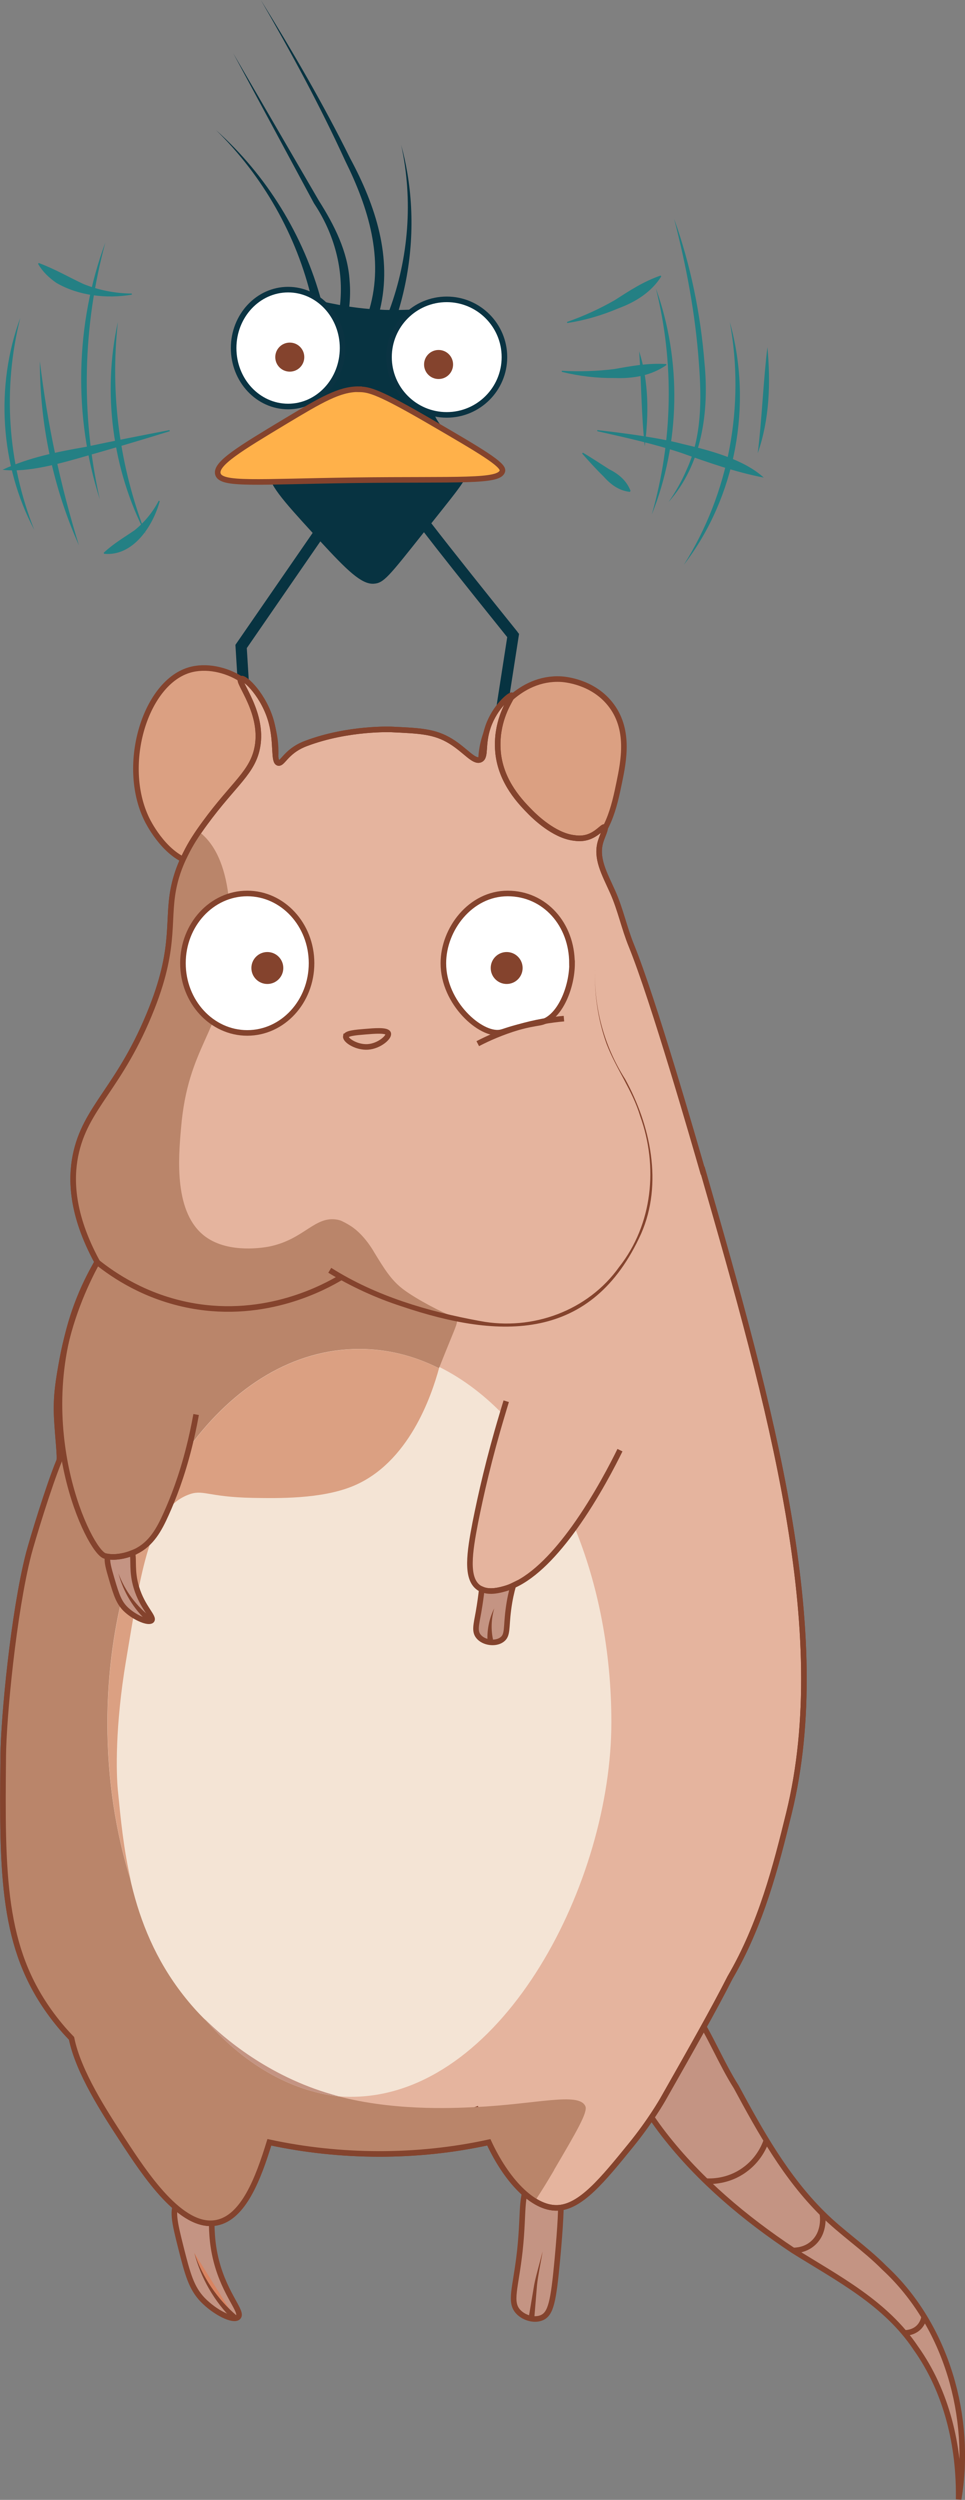 <svg viewBox="0 0 86.45 223.72" xmlns="http://www.w3.org/2000/svg" data-name="Calque 2" id="Calque_2">
  <rect x="0" y="0" width="86.45" height="223.72" fill="#808080" stroke="none"/>
  <defs>
    <style>
      .cls-1 {
        fill: #ffb14a;
      }

      .cls-1, .cls-2, .cls-3, .cls-4, .cls-5, .cls-6, .cls-7 {
        stroke-miterlimit: 10;
        stroke-width: .5px;
      }

      .cls-1, .cls-2, .cls-3, .cls-5, .cls-6, .cls-7 {
        stroke: #84432d;
      }

      .cls-2 {
        fill: #e5b49e;
      }

      .cls-3, .cls-4 {
        fill: #fff;
      }

      .cls-8 {
        fill: #073341;
      }

      .cls-9 {
        fill: #248084;
      }

      .cls-4 {
        stroke: #0a3342;
      }

      .cls-10 {
        fill: #84432d;
      }

      .cls-11, .cls-5 {
        fill: #dba082;
      }

      .cls-12 {
        fill: #d98461;
      }

      .cls-13, .cls-6 {
        fill: #c49483;
      }

      .cls-14 {
        fill: #ba856a;
      }

      .cls-15 {
        fill: #f4e4d5;
      }

      .cls-7 {
        fill: none;
      }
    </style>
  </defs>
  <g data-name="Calque 10" id="Calque_10">
    <g>
      <g>
        <path d="M46.38,56.57c-2.53-3.14-6.05-7.54-7.74-9.74.02-.02.03-.04.05-.06,2.85-3.58,3.35-4.14,3.3-5.2-.1-2.27-2.53-2.41-3.3-5.06-1.08-3.7,2.7-6.79,1.4-8.43-.6-.75-1.64-.37-4.37-.34,1.19-3.98,1.46-8.22.77-12.27,0,0,0,.02,0,.03,0,0,0-.02,0-.03-.14-.84-.32-1.67-.55-2.49,0,.03.01.05.02.07-.01-.05-.02-.07-.02-.07,1.08,4.93.67,10.1-1.05,14.76-.29,0-.57-.01-.85-.03,1.12-4.65-.37-9.27-2.66-13.52-2.42-4.88-5.16-9.58-8.02-14.2,2.72,4.7,5.31,9.48,7.57,14.41,2.1,4.24,3.47,8.77,2.17,13.25-.67-.05-1.26-.13-1.81-.21.08-.76.1-1.53.03-2.3-.15-2.62-1.39-5.03-2.76-7.19l-7.67-13.19s7.24,13.44,7.24,13.44c1.84,2.75,2.68,5.96,2.33,9.1-.64-.12-1.19-.23-1.66-.33-1.59-5.89-4.91-11.28-9.45-15.33,4.22,4.12,7.24,9.45,8.58,15.17-.72-.1-1.2-.05-1.55.35-1.38,1.54,2.3,4.67,1.12,8.85-.88,3.14-3.53,3.44-3.51,5.97,0,1.3,1.34,2.78,4,5.69,0,0,.01.01.02.02l-6.92,10.02.85,13.87,1-.06-.83-13.52,6.59-9.55c2.36,2.56,3.67,3.85,4.77,3.79.9-.05,1.3-.57,4.51-4.61,1.15,1.5,3.33,4.26,7.46,9.39l-2.87,18.46.99.15,2.94-18.9-.14-.17ZM36.15,13.88c-.03-.14-.06-.27-.09-.39.03.14.06.27.09.39ZM36.44,15.2c-.01-.05-.02-.11-.04-.16.01.06.02.11.04.16ZM36.3,14.57c-.02-.09-.04-.18-.06-.27.02.1.04.19.06.27ZM36.23,14.24c-.03-.12-.05-.24-.08-.36.03.13.05.25.08.36Z" class="cls-8"></path>
        <path d="M36.51,15.53s.02.09.03.12c0-.03-.02-.07-.03-.12Z" class="cls-8"></path>
        <path d="M36.54,15.65s.02.08.02.1c0-.02-.01-.05-.02-.1Z" class="cls-8"></path>
        <path d="M36.51,15.51s0,.02,0,.02c0,0,0-.01,0-.02Z" class="cls-8"></path>
        <path d="M36.56,15.75s0,0,0,.01c0,0,0,0,0-.01Z" class="cls-8"></path>
        <path d="M36.56,15.76s0,.03,0,0h0Z" class="cls-8"></path>
      </g>
      <path d="M43.19,69.28c-.42-2.46.67-4.42.91-4.85.15-.25,2.34-3.87,6.18-3.65.29.02,2.74.2,4.35,2.18,1.84,2.25,1.24,5.15.84,7.09-.41,1.99-1.06,5.16-3.3,6.04-3.14,1.24-8.24-2.47-8.99-6.81Z" class="cls-5"></path>
      <path d="M17.97,77.32c-2.66-.05-4.41-3.23-4.71-3.79-2.53-4.82-.34-12.31,3.65-13.55,1.54-.48,3.36-.04,4.64.77,1.85,1.17,2.45,3.03,2.74,3.93.99,3.09-.08,5.81-.49,6.81-.32.78-2.42,5.9-5.83,5.83Z" class="cls-5"></path>
      <path d="M56.24,175.89c5.93,1.19,6.98,6.55,9.72,10.88,2.16,4,4.43,8.08,7.73,11.34,1.7,1.7,3.79,3.08,5.52,4.83,5.63,5.19,7.9,13.45,6.67,20.73.08-4.77-1.07-9.65-3.83-13.52-2.71-4.06-6.96-6.22-11-8.75-4.28-2.84-8.37-6.26-11.56-10.37-1.59-2.05-2.89-4.29-3.99-6.6-1.46-2.64-1.42-5.7.27-8.35,0,0,.46-.19.46-.19h0Z" class="cls-6"></path>
      <path d="M15.98,196.93c-.63.77-.35,1.92.22,4.19.61,2.41.94,3.63,1.95,4.69,1.09,1.13,2.76,1.97,3.18,1.56.48-.45-1.16-1.95-1.95-5.02-.87-3.37.09-5.47-1.06-6.09-.71-.38-1.82.03-2.34.67Z" class="cls-6"></path>
      <path d="M47.74,195.2c-1.21.87-.75,2.39-1.17,6.25-.37,3.35-.98,4.59-.11,5.47.51.52,1.41.78,2.07.5.82-.35,1.05-1.44,1.4-5.19.57-6.16.33-7.05-.28-7.37-.6-.32-1.43,0-1.9.33Z" class="cls-6"></path>
      <path d="M62.94,104.77c-.73-2.52-4.41-15.32-6.38-20.15-.64-1.57-.98-3.25-1.67-4.79-.75-1.67-1.54-3.03-1.08-4.53.16-.52.51-1.18.36-1.28-.16-.11-.64.65-1.59.92-.51.14-.93.08-1.22.04-1.76-.24-3.45-1.9-3.81-2.26-.88-.89-2.66-2.69-2.93-5.37-.09-.92.02-1.69.06-1.92.31-1.97,1.29-3.11,1.17-3.2-.13-.09-1.51,1.01-2.13,2.82-.55,1.61-.15,2.68-.68,2.93-.58.27-1.33-.83-2.67-1.65-1.44-.88-2.74-.93-5.29-1.05,0,0-3.87-.17-7.65,1.25-.14.05-.31.12-.53.23-1.32.67-1.61,1.6-1.96,1.52-.46-.1-.14-1.79-.62-3.61-.63-2.39-2.4-4.11-2.74-3.93-.43.23,2.23,3.16,1.41,6.43-.56,2.22-2.38,3.24-5.16,7.23-.23.34-.72,1.04-1.21,2.04-.18.36-.65,1.29-.96,2.55-.8,3.21.22,5.43-2.04,11.18-2.86,7.27-5.99,8.83-6.87,13.3-.39,2.01-.4,5.14,1.96,9.47-1.18,2.17-2.5,5.19-3.15,8.81-.31,1.72-.58,3.19-.47,5.19.09,1.73.32,3.52.21,3.79-.94,2.26-2.41,7.11-2.73,8.32-1.36,5.29-2.25,14.68-2.28,18.09-.11,10.72-.09,17.18,4.31,23.14.7.95,1.36,1.68,1.81,2.14.61,3.02,2.97,6.64,4.56,9.07,2.01,3.07,5.25,8.03,8.42,7.43,2.43-.46,3.75-3.99,4.74-7.2,6.35,1.37,13.23,1.41,19.66,0,1.55,3.34,3.91,5.93,6.13,5.87,2.08-.06,4.03-2.45,6.6-5.61,1.73-2.13,2.77-3.93,2.97-4.29,2.43-4.28,4.43-7.8,5.91-10.71,2.79-4.78,4.11-9.95,5.28-14.72,3.99-16.29-1.62-36.33-7.72-57.5Z" class="cls-2"></path>
      <path d="M54.77,154.13c0,14.3-9.55,32.8-22.56,33.5-9.65.52-16.91-9.01-17.57-9.91-5.03-6.81-5.01-14.69-4.99-23.59.01-5.52,1.13-10.45,1.2-10.77.3-1.35.67-2.66,1.09-3.93v-.02c.07-.22.15-.43.23-.65,1.43-.68,2.14-2.02,2.75-3.38.61-1.35,1.39-3.33,2.05-5.96,4.01-5.46,9.36-8.8,15.24-8.8,4.75,0,9.16,2.18,12.8,5.91-1.17,3.89-1.91,7.17-2.4,9.63-.52,2.69-.86,4.98.29,5.81.09.07.19.12.29.16.74.33,1.66.06,2.09-.06.24-.07.49-.16.73-.28,1.97-.87,3.85-2.93,5.45-5.14,2.1,5.09,3.31,11.08,3.31,17.48Z" class="cls-15"></path>
      <ellipse ry="5.23" rx="4.88" cy="31.15" cx="25.81" class="cls-4"></ellipse>
      <circle r="5.17" cy="31.96" cx="40.02" class="cls-4"></circle>
      <path d="M37.99,32.62c0-.72.58-1.3,1.3-1.3s1.3.58,1.3,1.3-.58,1.3-1.3,1.3-1.3-.58-1.3-1.3Z" class="cls-10"></path>
      <path d="M24.66,31.96c0-.72.58-1.3,1.3-1.3s1.3.58,1.3,1.3-.58,1.3-1.3,1.3-1.3-.58-1.3-1.3Z" class="cls-10"></path>
      <path d="M32.16,34.83c-1.74-.02-3.38.95-6.6,2.88-4.02,2.42-6.29,3.78-6.04,4.71.28,1.02,3.42.68,12.15.56,9.49-.12,13.11.19,13.34-.84.12-.56-2-1.81-6.25-4.28-4.82-2.81-5.67-3.01-6.6-3.02Z" class="cls-1"></path>
      <path d="M45.35,125.4c-.13.42-.25.83-.37,1.23-1.17,3.89-1.91,7.17-2.4,9.63-.52,2.69-.86,4.98.29,5.81.09.07.19.12.29.16.74.33,1.66.06,2.09-.06.24-.07.49-.16.73-.28,1.97-.87,3.85-2.93,5.45-5.14h0c2.02-2.81,3.55-5.83,4.11-6.97" class="cls-7"></path>
      <path d="M45.98,141.89c-.15.54-.32,1.24-.44,2.18-.21,1.62-.03,2.28-.58,2.67-.58.42-1.63.28-2.09-.29-.38-.46-.21-1.03,0-2.19.14-.81.23-1.48.29-2.03.74.33,1.66.06,2.09-.06.24-.07.49-.16.73-.28Z" class="cls-6"></path>
      <path d="M6.39,182.43c1.33,1.03,2.66,2.05,3.99,3.08" class="cls-7"></path>
      <path d="M21.81,190.65c.77.36,1.54.72,2.3,1.08" class="cls-7"></path>
      <path d="M42.58,188.55c.4,1.06.8,2.12,1.19,3.18" class="cls-7"></path>
      <path d="M51.25,86.2c0,2.19-1.1,4.81-2.68,5.27-.34.1-.71.1-1.84.38-1.23.3-1.59.49-1.92.55-1.73.3-5.1-2.62-5.09-6.2,0-3.04,2.42-6.24,5.76-6.24s5.76,2.79,5.76,6.24Z" class="cls-3"></path>
      <path d="M46.82,86.63c0,.79-.64,1.43-1.43,1.43s-1.43-.64-1.43-1.43.64-1.43,1.43-1.43,1.43.64,1.43,1.43Z" class="cls-10"></path>
      <path d="M42.8,93.4c.96-.5,2.17-1.03,3.6-1.46,1.57-.47,2.98-.68,4.12-.78" class="cls-7"></path>
      <path d="M30.98,92.75c-.06.34.96,1.01,1.98.94,1.01-.07,1.92-.87,1.82-1.2s-1.24-.23-2.08-.16c-.86.07-1.67.14-1.72.42Z" class="cls-7"></path>
      <path d="M49.64,194.21c-.34.57-.62,1.04-.83,1.38-.29.47-.59.94-.9,1.41-1.56-.94-3.04-2.92-4.13-5.26-6.43,1.4-13.31,1.37-19.66-.01-1,3.21-2.32,6.74-4.74,7.2-3.16.6-6.41-4.35-8.42-7.43-1.59-2.42-3.96-6.05-4.56-9.06-.45-.47-1.1-1.19-1.81-2.15C.19,174.33.17,167.88.28,157.15c.04-3.4.92-12.8,2.28-18.08.32-1.22,1.79-6.07,2.73-8.33.11-.26-.12-2.06-.21-3.79-.11-2,.16-3.46.47-5.19.65-3.61,1.97-6.64,3.15-8.8-2.36-4.33-2.36-7.46-1.96-9.47.87-4.47,4-6.03,6.86-13.3,2.8-7.13.57-8.84,3-13.74.34-.68.74-1.37,1.2-2.04h0c3.49,2.59,2.83,9.63,2.64,11.6-.6,6.42-3.6,7.59-4.22,14.93-.24,2.73-.66,7.69,2.22,9.76,2.12,1.52,5.27.93,5.66.86,3.18-.64,4.09-2.8,6.16-2.4.13.03.25.06.35.11.35.17.71.36,1.07.63,1.11.83,1.84,2.17,1.84,2.17.91,1.49,1.51,2.46,2.52,3.25,1.23.96,3.88,2.3,4.37,2.41.06.01.34.07.47.29,0,0,.03.05.05.12.07.29-.17.74-.96,2.7-.44,1.08-.57,1.45-.65,1.61-1.1,2.55-8.16,5.17-8.56,5.47-4.25,3.12-7.76,5.69-11.73,9.89-4.06,4.29-6.35,6.71-7.76,10.8-1.44,4.18-1.11,7.64-.73,11.62.58,5.98,1.29,13.25,6.88,19.52.71.8,5.13,5.64,12.33,7.7,5.19,1.49,10.73,1.22,12.82,1.12,5.5-.26,9.29-1.37,9.87-.08.24.52-.78,2.26-2.82,5.73Z" class="cls-14"></path>
      <path d="M8.7,112.95c1.46,1.17,4.32,3.13,8.41,3.89,6.75,1.25,12.03-1.68,13.48-2.55" class="cls-7"></path>
      <path d="M29.68,113.47c4.01,2.53,8.66,3.9,13.31,4.75,4.7.9,9.69-.91,12.48-4.84,3-3.81,3.51-8.99,1.88-13.49-.69-2.31-2.16-4.24-3.01-6.47-.81-2.25-1.14-4.66-1.02-7.04-.18,3.59.75,7.17,2.69,10.2,2.27,4.13,3.39,9.35,1.43,13.82-4.39,9.71-12.61,9.5-21.49,6.5-2.28-.74-4.48-1.75-6.54-3,0,0,.26-.43.26-.43h0Z" class="cls-10"></path>
      <ellipse ry="6.24" rx="5.76" cy="86.2" cx="22.15" class="cls-3"></ellipse>
      <path d="M63.24,195.2c.46.02,1.98.05,3.43-.99,1.27-.9,1.78-2.09,1.95-2.55" class="cls-7"></path>
      <path d="M71.04,201.4c.25,0,1.07-.02,1.76-.62,1.16-.99.89-2.6.87-2.67" class="cls-7"></path>
      <path d="M81.02,208.78c.12,0,.83,0,1.34-.55.31-.34.4-.72.43-.89" class="cls-7"></path>
      <path d="M29.76,187.44c.23.07.45.13.68.19-4.55-.51-8.72-3.03-12.12-6.96,1.73,1.72,5.7,5.13,11.44,6.77Z" class="cls-15"></path>
      <path d="M39.33,122.45c-2.36,1.35-4.81,3.09-8.02,5.39-4.26,3.04-6.87,5.62-11.18,9.87-5.05,4.99-7.6,7.55-8.85,10.89-1.48,3.93-1.16,7.22-.73,11.62.25,2.53.51,5.29,1.17,8.11-1.35-4.29-2.1-9.06-2.1-14.1,0-3.77.42-7.39,1.2-10.77.3-1.35.67-2.66,1.09-3.93v-.02c.07-.22.15-.43.23-.65,1.43-.68,2.14-2.02,2.75-3.38.61-1.35,1.39-3.33,2.05-5.96,4.01-5.46,9.36-8.8,15.24-8.8,2.5,0,4.9.6,7.15,1.73Z" class="cls-15"></path>
      <path d="M30.44,187.63c-4.55-.51-8.72-3.03-12.12-6.96,1.73,1.72,5.7,5.13,11.44,6.77.23.07.45.13.68.19Z" class="cls-13"></path>
      <path d="M39.33,122.45c-.67,2.44-2.7,8.52-7.77,10.57-2.82,1.14-6.66,1.07-8.92,1.03-4.17-.08-4.44-.82-5.83-.26-3.39,1.37-4.14,6.56-5.52,14.82-.99,5.91-.88,10.09-.73,11.62.25,2.53.51,5.29,1.17,8.11-1.35-4.29-2.1-9.06-2.1-14.1,0-3.77.42-7.39,1.2-10.77.3-1.35.67-2.66,1.09-3.93v-.02c.07-.22.15-.43.23-.65,1.43-.68,2.14-2.02,2.75-3.38.61-1.35,1.39-3.33,2.05-5.96,4.01-5.46,9.36-8.8,15.24-8.8,2.5,0,4.9.6,7.15,1.73Z" class="cls-11"></path>
      <path d="M13.57,145.03c-.3.24-1.45-.25-2.2-.92-.7-.62-.93-1.34-1.35-2.76-.29-.99-.47-1.61-.37-2.05.69.11,1.53-.04,2.21-.32.15.6-.08,1.65.36,3.09.54,1.81,1.67,2.69,1.35,2.96Z" class="cls-6"></path>
      <path d="M8.7,112.96c-.36.62-1,1.76-1.6,3.27-4.53,11.33.88,22.66,2.31,23.02.08.02.15.04.24.05.69.11,1.53-.04,2.21-.32.08-.02.16-.06.23-.09.02,0,.04-.02.05-.03,1.43-.68,2.14-2.02,2.75-3.38.61-1.35,1.39-3.33,2.05-5.96.23-.9.44-1.88.63-2.93" class="cls-7"></path>
      <path d="M25.38,86.63c0,.79-.64,1.43-1.43,1.43s-1.43-.64-1.43-1.43.64-1.43,1.43-1.43,1.43.64,1.43,1.43Z" class="cls-10"></path>
      <path d="M62.94,104.77c-.73-2.52-4.41-15.32-6.38-20.15-.64-1.57-.98-3.25-1.67-4.79-.75-1.67-1.54-3.03-1.08-4.53.16-.52.51-1.18.36-1.28-.16-.11-.64.65-1.59.92-.51.14-.93.08-1.22.04-1.76-.24-3.45-1.9-3.81-2.26-.88-.89-2.66-2.69-2.93-5.37-.09-.92.02-1.69.06-1.92.31-1.97,1.29-3.11,1.17-3.2-.13-.09-1.51,1.01-2.13,2.82-.55,1.61-.15,2.68-.68,2.93-.58.27-1.33-.83-2.67-1.65-1.44-.88-2.74-.93-5.29-1.05,0,0-3.87-.17-7.65,1.25-.14.05-.31.12-.53.23-1.32.67-1.61,1.6-1.96,1.52-.46-.1-.14-1.79-.62-3.61-.63-2.39-2.4-4.11-2.74-3.93-.43.23,2.23,3.16,1.41,6.43-.56,2.22-2.38,3.24-5.16,7.23-.23.34-.72,1.04-1.21,2.04-.18.36-.65,1.29-.96,2.55-.8,3.21.22,5.43-2.04,11.18-2.86,7.27-5.99,8.83-6.87,13.3-.39,2.01-.4,5.14,1.96,9.47-1.18,2.17-2.5,5.19-3.15,8.81-.31,1.72-.58,3.19-.47,5.19.09,1.73.32,3.52.21,3.79-.94,2.26-2.41,7.11-2.73,8.32-1.36,5.29-2.25,14.68-2.28,18.09-.11,10.72-.09,17.18,4.31,23.14.7.95,1.36,1.68,1.81,2.14.61,3.02,2.97,6.64,4.56,9.07,2.01,3.07,5.25,8.03,8.42,7.43,2.43-.46,3.75-3.99,4.74-7.2,6.35,1.37,13.23,1.41,19.66,0,1.55,3.34,3.91,5.93,6.13,5.87,2.08-.06,4.03-2.45,6.6-5.61,1.73-2.13,2.77-3.93,2.97-4.29,2.43-4.28,4.43-7.8,5.91-10.71,2.79-4.78,4.11-9.95,5.28-14.72,3.99-16.29-1.62-36.33-7.72-57.5Z" class="cls-7"></path>
      <path d="M13.25,145.16c-1.29-1.17-2.21-2.71-2.64-4.36.59,1.59,1.64,2.99,2.96,3.97l-.32.38h0Z" class="cls-10"></path>
      <path d="M43.67,146.79c-.04-1.01.18-2,.61-2.86-.27.93-.31,1.9-.11,2.81l-.5.06h0Z" class="cls-10"></path>
      <g>
        <path d="M21.04,207.43c-.57-.52-1.22-1.22-1.85-2.11-.97-1.38-1.49-2.72-1.78-3.69" class="cls-12"></path>
        <path d="M20.87,207.61c-1.68-1.65-2.88-3.75-3.46-5.99.74,2.19,2.07,4.15,3.8,5.62l-.34.37h0Z" class="cls-10"></path>
      </g>
      <g>
        <path d="M47.59,207.5c.08-1.01.21-2.12.41-3.3.17-.97.37-1.87.59-2.7" class="cls-12"></path>
        <path d="M47.35,207.48l.51-3.03c.17-.87.54-2.09.75-2.96-.14.89-.41,2.12-.5,3,0,0-.25,3.02-.25,3.02l-.5-.04h0Z" class="cls-10"></path>
      </g>
      <path d="M10.56,28.82c-.71,6.45.15,12.93,2.5,18.98-2.99-5.75-3.9-12.65-2.5-18.98h0Z" class="cls-9"></path>
      <path d="M9.44,21.7c-2.04,7.51-2.21,15.38-.5,22.98-2.38-7.4-2.21-15.69.5-22.98h0Z" class="cls-9"></path>
      <path d="M3.57,32.32c.67,5.61,1.83,11.08,3.5,16.48-2.3-5.15-3.51-10.84-3.5-16.48h0Z" class="cls-9"></path>
      <path d="M1.82,28.44c-1.59,6.31-1.15,12.93,1.25,18.98C.02,41.67-.44,34.55,1.82,28.44h0Z" class="cls-9"></path>
      <path d="M57.26,31.44c.87,2.74.87,5.66.5,8.49-.31-2.84-.3-5.64-.5-8.49h0Z" class="cls-9"></path>
      <path d="M58.76,25.82c2.33,6.46,2.18,13.86-.37,20.23,1.88-6.58,2.03-13.58.37-20.23h0Z" class="cls-9"></path>
      <path d="M60.39,19.58c1.48,4.14,2.37,8.49,2.72,12.87.43,4.36-.2,9.1-3.22,12.48.63-.9,1.17-1.85,1.6-2.85,1.39-2.99,1.37-6.35,1.12-9.59-.31-4.36-1.12-8.67-2.22-12.91h0Z" class="cls-9"></path>
      <path d="M65.38,28.82c2.07,7.35.55,15.67-4.12,21.73,4.07-6.44,5.49-14.26,4.12-21.73h0Z" class="cls-9"></path>
      <path d="M68.75,31.07c.29,3.18.2,6.45-.87,9.49.36-2.8.52-6.73.87-9.49h0Z" class="cls-9"></path>
      <path d="M3.48,23.54c1.45.54,2.63,1.24,4,1.88,1.35.54,2.82.84,4.33.85v.1c-2.22.38-4.77.11-6.77-1.06-.65-.45-1.23-1-1.63-1.7,0,0,.07-.08.07-.08h0Z" class="cls-9"></path>
      <path d="M59.7,32.67c-1.37.96-3.01,1.22-4.63,1.16-1.61.02-3.2-.17-4.74-.55v-.1c1.59.09,3.16.04,4.69-.15,1.57-.28,3.03-.55,4.66-.45,0,0,.03.1.03.1h0Z" class="cls-9"></path>
      <path d="M56.42,44.02c-1.02-.12-1.74-.69-2.38-1.41-.66-.64-1.28-1.33-1.89-2.02l.07-.08c.7.41,1.65,1.04,2.33,1.47.86.44,1.56.99,1.94,1.95,0,0-.06.08-.06.08h0Z" class="cls-9"></path>
      <path d="M59.24,24.74c-.89,1.41-2.31,2.29-3.83,2.85-1.48.63-3.02,1.08-4.59,1.32l-.02-.1c1.49-.52,2.91-1.17,4.26-1.94,1.34-.86,2.58-1.68,4.12-2.21,0,0,.06.08.06.08h0Z" class="cls-9"></path>
      <path d="M68.41,42.74c-2.57-.5-4.96-1.35-7.41-2.22-2.45-.81-4.96-1.36-7.49-1.93v-.1c2.31.26,5.5.67,7.71,1.26,2.41.56,5.43,1.37,7.2,2.99h0Z" class="cls-9"></path>
      <path d="M.23,42.04c2.37-1.1,4.87-1.6,7.41-2.04,2.5-.53,5.02-1.03,7.54-1.51l.03.1c-2.45.76-4.91,1.49-7.38,2.19-2.29.66-5.35,1.55-7.6,1.26H.23Z" class="cls-9"></path>
      <path d="M9.3,49.46c.9-.84,1.79-1.34,2.76-2.01.87-.7,1.62-1.6,2.16-2.64,0,0,.09.04.09.04-.59,2.2-2.38,4.97-4.99,4.71,0,0-.03-.1-.03-.1h0Z" class="cls-9"></path>
    </g>
  </g>
</svg>
